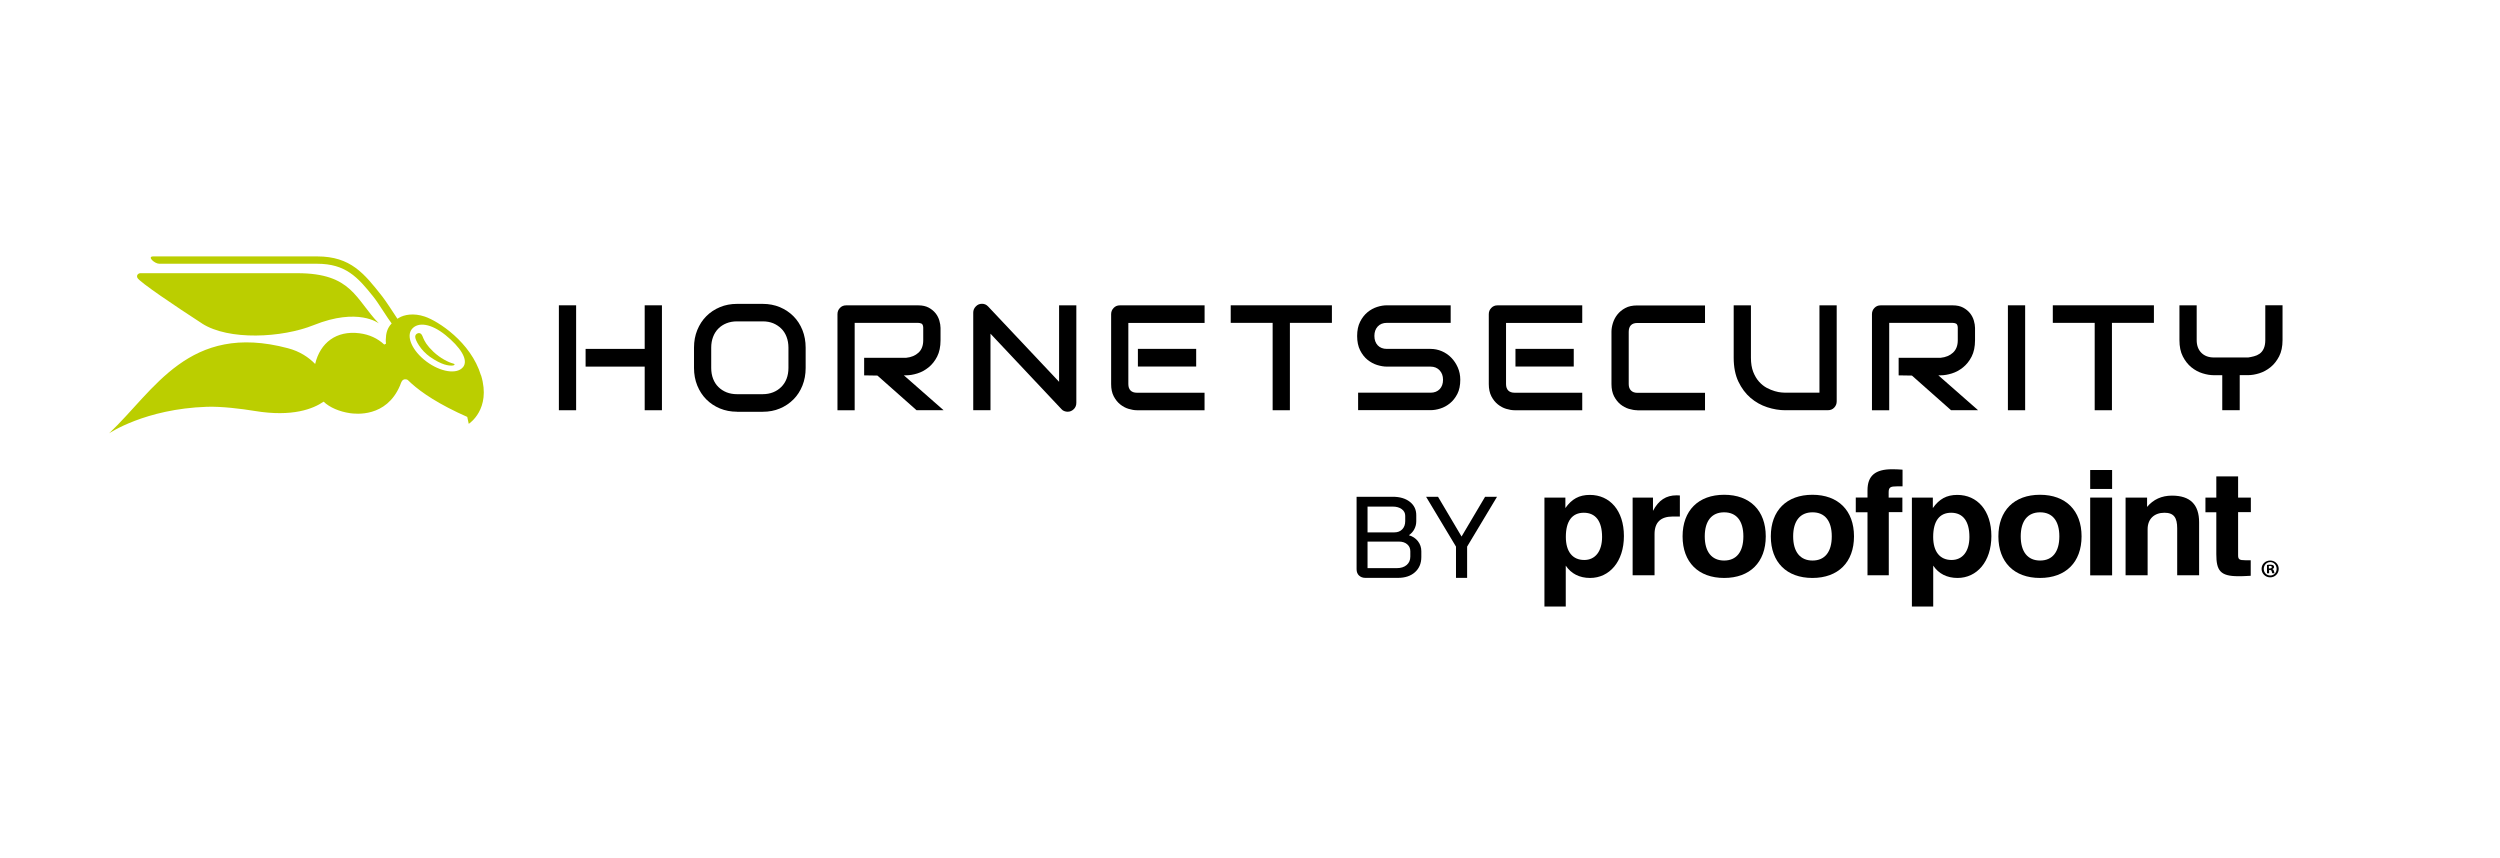 <?xml version="1.0" encoding="UTF-8"?>
<svg id="Ebene_1" data-name="Ebene 1" xmlns="http://www.w3.org/2000/svg" viewBox="0 0 588.5 202">
  <defs>
    <style>
      .cls-1 {
        fill: #bbce00;
      }
    </style>
  </defs>
  <g>
    <g>
      <path d="M173.5,96.92c-1.45,0-2.81-.26-4.03-.77-1.23-.51-2.31-1.23-3.21-2.14-.9-.9-1.61-2-2.12-3.25-.51-1.26-.77-2.65-.77-4.14v-4.8c0-1.5.26-2.88.77-4.13s1.22-2.35,2.12-3.25c.9-.91,1.98-1.63,3.21-2.14,1.23-.52,2.59-.77,4.03-.77h6.05c1.45,0,2.8.26,4.03.77,1.22.52,2.3,1.23,3.2,2.14.9.9,1.61,2,2.11,3.25.5,1.25.76,2.64.76,4.14v4.8c0,1.5-.26,2.89-.76,4.14s-1.21,2.35-2.11,3.25-1.97,1.63-3.2,2.14c-1.22.52-2.58.77-4.03.77h-6.05ZM173.49,75.65c-.9,0-1.73.15-2.46.44s-1.39.71-1.92,1.25c-.54.53-.96,1.2-1.25,1.96-.29.76-.44,1.61-.44,2.52v4.8c0,.93.15,1.79.44,2.54.29.76.71,1.41,1.25,1.94.54.53,1.18.95,1.92,1.25.74.29,1.56.44,2.46.44h6.03c.9,0,1.72-.15,2.46-.44s1.37-.71,1.92-1.25.97-1.19,1.26-1.94c.29-.76.44-1.61.44-2.54v-4.8c0-.91-.15-1.76-.44-2.52-.29-.77-.71-1.43-1.26-1.96-.54-.53-1.18-.95-1.9-1.25-.72-.29-1.54-.44-2.44-.44h-6.06,0Z"/>
      <path d="M215.76,96.57l-9.21-8.16-3.13-.05v-4.14h9.91c1.18-.12,2.15-.52,2.88-1.2.75-.69,1.12-1.67,1.12-2.92v-2.87c0-.22,0-.9-.47-1.08-.25-.1-.48-.14-.69-.14h-14.98v20.57h-4.05v-22.62c0-.59.19-1.07.59-1.48.39-.41.87-.6,1.46-.6h16.99c.95,0,1.76.18,2.42.53.67.36,1.21.81,1.63,1.33.41.52.71,1.1.89,1.72.18.63.28,1.21.28,1.73v2.91c0,1.51-.27,2.8-.8,3.84s-1.22,1.9-2.03,2.55c-.81.65-1.69,1.13-2.63,1.42-.94.29-1.82.44-2.62.44h-.56l9.35,8.21h-6.36,0Z"/>
      <path d="M251.31,96.92c-.25,0-.51-.05-.78-.15-.25-.09-.48-.24-.65-.45l-16.72-17.77v18.01h-4.06v-22.97c0-.56.2-1.05.61-1.46.4-.42.88-.62,1.45-.62s1.03.2,1.44.63l16.71,17.74v-18.01h4.06v22.96c0,.6-.2,1.09-.61,1.49s-.88.6-1.44.6"/>
      <path d="M267.62,96.57c-.61,0-1.27-.12-1.97-.33s-1.36-.57-1.96-1.05-1.11-1.12-1.52-1.9c-.41-.78-.61-1.75-.61-2.88v-16.44c0-.59.2-1.07.59-1.48.39-.41.87-.61,1.45-.61h19.96v4.14h-17.95v14.38c0,1.34.71,2.05,2.03,2.05h15.91v4.13h-15.95,0ZM267.86,82.13h13.72v4.16h-13.72v-4.16Z"/>
    </g>
    <polygon points="299.58 96.57 299.58 76 289.71 76 289.71 71.87 313.53 71.87 313.53 76 303.64 76 303.64 96.57 299.58 96.57"/>
    <g>
      <path d="M319.7,96.57v-4.13h17.06c.9,0,1.63-.29,2.15-.84.52-.55.78-1.29.78-2.21s-.27-1.64-.8-2.21c-.54-.58-1.25-.88-2.14-.88h-10.29c-.7,0-1.47-.13-2.28-.38s-1.57-.67-2.27-1.23c-.69-.56-1.28-1.31-1.74-2.23-.46-.91-.7-2.05-.7-3.37s.24-2.44.7-3.35c.46-.92,1.05-1.67,1.74-2.24.69-.57,1.46-.99,2.27-1.25.81-.26,1.58-.38,2.28-.38h15.03v4.13h-15.03c-.9,0-1.63.29-2.15.86-.52.57-.78,1.31-.78,2.22s.27,1.66.78,2.21c.52.55,1.25.84,2.15.84h10.29c.91,0,1.8.18,2.65.54.84.36,1.59.87,2.22,1.52.63.64,1.15,1.42,1.54,2.3s.59,1.86.59,2.89c0,1.33-.23,2.46-.69,3.35-.47.9-1.05,1.65-1.75,2.21-.69.56-1.45.98-2.26,1.23-.81.26-1.58.38-2.29.38h-17.07Z"/>
      <path d="M356.52,96.57c-.61,0-1.27-.12-1.97-.33s-1.36-.57-1.96-1.05-1.11-1.12-1.52-1.9c-.4-.78-.61-1.75-.61-2.88v-16.44c0-.59.19-1.07.59-1.48.39-.41.86-.61,1.45-.61h19.96v4.14h-17.94v14.38c0,1.34.71,2.05,2.03,2.05h15.91v4.13h-15.95ZM356.74,82.13h13.72v4.16h-13.72v-4.16h0Z"/>
      <path d="M385.42,96.57c-.62,0-1.29-.12-2-.33-.7-.22-1.36-.57-1.96-1.05-.59-.48-1.1-1.12-1.51-1.9-.4-.78-.61-1.75-.61-2.88v-12.33c0-.62.11-1.29.33-2.01.22-.71.56-1.39,1.04-2,.48-.61,1.1-1.14,1.87-1.55.76-.42,1.71-.62,2.84-.62h15.94v4.13h-15.94c-1.32,0-2.02.72-2.02,2.09v12.3c0,.64.18,1.15.54,1.51.36.36.86.54,1.48.54h15.94v4.13h-15.94,0Z"/>
      <path d="M420.26,96.57c-1.39,0-2.82-.24-4.26-.71-1.44-.47-2.76-1.21-3.92-2.2-1.16-.99-2.12-2.28-2.86-3.82-.73-1.54-1.11-3.43-1.11-5.62v-12.35h4.06v12.35c0,1.29.18,2.41.54,3.33.36.91.82,1.69,1.38,2.31s1.17,1.1,1.82,1.45c.65.33,1.27.6,1.88.77.6.17,1.13.28,1.57.31.44.03.73.05.88.05h8.06v-20.57h4.06v22.61c0,.59-.2,1.07-.59,1.48-.39.41-.87.6-1.46.6h-10.08.01Z"/>
      <path d="M459.28,96.57l-9.21-8.16-3.13-.05v-4.14h9.91c1.18-.12,2.15-.52,2.88-1.2.75-.69,1.13-1.67,1.13-2.92v-2.87c0-.22,0-.9-.47-1.08-.24-.1-.48-.14-.69-.14h-14.98v20.57h-4.06v-22.62c0-.59.19-1.07.59-1.48.39-.41.87-.6,1.46-.6h16.99c.95,0,1.77.18,2.42.53.67.36,1.21.81,1.63,1.33.41.52.71,1.1.89,1.72.18.63.28,1.21.28,1.73v2.91c0,1.51-.27,2.8-.8,3.84s-1.22,1.9-2.03,2.55c-.81.65-1.69,1.13-2.63,1.42-.94.29-1.82.44-2.62.44h-.56l9.35,8.21h-6.36Z"/>
    </g>
    <rect x="472.66" y="71.87" width="4.06" height="24.7"/>
    <polygon points="493.09 96.57 493.09 76 483.23 76 483.23 71.87 507.03 71.87 507.03 76 497.15 76 497.15 96.57 493.09 96.57"/>
    <path d="M523.12,96.57v-8.25h-2.01c-.79,0-1.67-.14-2.63-.44-.95-.29-1.83-.77-2.63-1.42-.8-.65-1.48-1.51-2.01-2.55-.54-1.04-.8-2.33-.8-3.84v-8.2h4.06v8.2c0,1.25.37,2.25,1.1,2.98.73.73,1.72,1.1,2.95,1.1h8.08c.46-.07.9-.16,1.36-.28.47-.12.91-.31,1.31-.59.41-.29.74-.69.98-1.22.24-.52.37-1.19.37-2v-8.2h4.06v8.2c0,1.51-.27,2.8-.81,3.84s-1.22,1.9-2.03,2.55-1.69,1.13-2.62,1.42c-.94.29-1.82.44-2.63.44h-1.99v8.25h-4.1Z"/>
    <rect x="131.56" y="71.87" width="4.06" height="24.7"/>
    <polygon points="151.76 96.57 151.76 86.3 137.85 86.3 137.85 82.13 151.76 82.13 151.76 71.87 155.82 71.87 155.82 96.57 151.76 96.57"/>
    <g>
      <path class="cls-1" d="M106.7,85.58c-1.12-.27-3.09-1.27-4.7-2.8-2.99-2.83-2.15-4.06-3.25-4.36-.31-.09-.98.17-1.01.82-.04.8,1.31,3.25,3.48,4.76,2.77,1.93,4.4,2.13,5.33,2.05.43-.04.7-.33.15-.46"/>
      <path class="cls-1" d="M113.22,88.36c-2.39-7.86-10.12-12.8-13.23-13.84-2.67-.9-4.88-.42-6.07.29-.13.07-.26.16-.37.23-.78-1.22-2.87-4.38-3.52-5.2-4.33-5.5-7.46-9.46-15.34-9.48h-38.62c-1.52,0,.29,1.72,1.43,1.73h37.19c6.64.01,9.49,3.09,13.26,7.84,1.02,1.25,3.47,5.27,4.25,6.21-1.05,1.1-1.35,2.29-1.39,3.88,0,.29.01.58.06.88l-.42.21c-1.55-1.45-3.52-2.37-5.84-2.66-5.45-.69-9.25,2.25-10.42,7.23-1.52-1.56-3.6-2.97-6.43-3.71-23.36-6.2-31.44,10.04-42.08,20.04,0,0,8.44-5.76,23.01-6.25,3.42-.12,8.24.48,11.27.98,8.91,1.48,13.82-.53,16.22-2.19,1.41,1.38,3.79,2.36,6.19,2.71,1.3.19,8.54,1.09,11.78-6.47.14-.33.33-1.09.73-1.35.49-.33,1.01-.07,1.12.02,2.07,2.05,5.54,4.68,11.68,7.62.95.45,2.31,1.06,2.31,1.06l.35,1.63s5.35-3.38,2.91-11.4M108.97,86.45c-1.43,1.73-5.28,1.13-8.59-1.35-3.32-2.48-4.85-5.91-3.42-7.64,1.43-1.73,4.5-1.33,7.9,1.41,3.44,2.79,5.55,5.85,4.12,7.59"/>
      <path class="cls-1" d="M47.52,76.13c6.3,4.08,18.87,3.4,26.3.41,10.54-4.24,15.36-.41,15.36-.41-5.52-5.67-6.28-11.82-19.18-11.82h-36.96c-.45,0-1.01.46-.69,1.1.48.97,8.95,6.68,15.17,10.71"/>
    </g>
  </g>
  <g>
    <g>
      <path d="M529.82,135.54v-3.66h-1.27c-1.4,0-1.7-.2-1.7-1.17v-10.15h3v-3.43h-3v-4.99h-5.13v4.99h-2.56v3.46h2.56v9.86c0,3.83.9,5.19,5.16,5.19.53.03,1.53-.03,2.93-.1"/>
      <path d="M500.39,135.41h5.16v-10.85c0-2.4,1.56-3.86,3.96-3.86,2.23,0,3,1.17,3,3.66v11.05h5.16v-12.45c0-4.2-2.1-6.29-6.39-6.29-2.43,0-4.39.9-5.86,2.66v-2.2h-5.06v18.28h.03Z"/>
      <rect x="492.03" y="110.64" width="5.16" height="4.46"/>
      <rect x="492.03" y="117.13" width="5.16" height="18.31"/>
      <path d="M475.68,126.26c0-3.66,1.66-5.66,4.56-5.66s4.53,2,4.53,5.66-1.63,5.69-4.53,5.69-4.56-2.03-4.56-5.69M470.42,126.26c0,6.09,3.73,9.79,9.79,9.79s9.79-3.7,9.79-9.79-3.73-9.79-9.79-9.79-9.79,3.7-9.79,9.79"/>
      <path d="M463.6,126.39c0,3.43-1.63,5.43-4.2,5.43-2.73,0-4.33-1.93-4.33-5.43,0-3.76,1.5-5.69,4.23-5.69,2.76,0,4.3,1.96,4.3,5.69M450.05,142.77h5.03v-9.62c1.27,1.9,3.23,2.9,5.73,2.9,4.53,0,7.96-3.83,7.96-9.86s-3.33-9.69-8.02-9.69c-2.53,0-4.26.97-5.76,3.1v-2.46h-4.93v25.64h0Z"/>
      <path d="M439.56,135.41h5.06v-14.85h3.2v-3.43h-3.23v-1.27c0-1.17.47-1.37,1.9-1.37h1.37v-3.93c-.9-.07-1.7-.1-2.46-.1-3.96,0-5.79,1.53-5.79,4.96v1.7h-2.76v3.46h2.76v14.82h-.03Z"/>
      <path d="M422.11,126.26c0-3.66,1.66-5.66,4.56-5.66s4.53,2,4.53,5.66-1.63,5.69-4.53,5.69-4.56-2.03-4.56-5.69M416.85,126.26c0,6.09,3.73,9.79,9.79,9.79s9.79-3.7,9.79-9.79-3.73-9.79-9.79-9.79-9.79,3.7-9.79,9.79"/>
      <path d="M401.3,126.26c0-3.66,1.66-5.66,4.56-5.66s4.53,2,4.53,5.66-1.63,5.69-4.53,5.69-4.56-2.03-4.56-5.69M396.08,126.26c0,6.09,3.73,9.79,9.79,9.79s9.79-3.7,9.79-9.79-3.73-9.79-9.79-9.79-9.79,3.7-9.79,9.79"/>
      <path d="M384.32,135.41h5.16v-9.69c0-2.76,1.46-4.13,4.26-4.13h1.7v-4.96c-.27-.03-.5-.03-.77-.03-2.46,0-4.23,1.13-5.56,3.66v-3.13h-4.79v18.28Z"/>
      <path d="M377.13,126.39c0,3.43-1.63,5.43-4.2,5.43-2.73,0-4.33-1.93-4.33-5.43,0-3.76,1.5-5.69,4.23-5.69,2.76,0,4.3,1.96,4.3,5.69M363.55,142.77h5.03v-9.62c1.27,1.9,3.23,2.9,5.73,2.9,4.53,0,7.96-3.83,7.96-9.86s-3.33-9.69-8.02-9.69c-2.53,0-4.26.97-5.76,3.1v-2.46h-4.93v25.64Z"/>
      <path d="M536.41,133.91c0,1.1-.87,2-2,2s-2.03-.87-2.03-2,.9-1.96,2.03-1.96,2,.87,2,1.96ZM532.89,133.91c0,.87.63,1.56,1.53,1.56s1.5-.7,1.5-1.56-.63-1.6-1.5-1.6-1.53.73-1.53,1.6ZM534.08,134.95h-.43v-1.96c.17-.03.43-.07.77-.07.37,0,.53.07.7.13.1.1.2.23.2.43s-.17.4-.4.47v.03c.2.07.3.2.37.47.07.3.1.43.13.5h-.5c-.07-.07-.1-.27-.17-.47-.03-.2-.17-.3-.4-.3h-.2v.77h-.07ZM534.12,133.81h.2c.27,0,.47-.1.47-.3,0-.17-.13-.3-.43-.3-.13,0-.2,0-.27.03v.57h.03Z"/>
    </g>
    <g>
      <path d="M319.91,135.48c-.38-.37-.57-.87-.57-1.49v-17.05h8.54c1.65,0,2.99.4,4,1.19,1.01.79,1.51,1.84,1.51,3.15v1.42c0,.65-.15,1.27-.45,1.85-.3.58-.72,1.05-1.27,1.42v.03c.87.25,1.58.72,2.11,1.4s.8,1.47.8,2.36v1.36c0,1.49-.5,2.68-1.49,3.57-.99.89-2.33,1.34-4.02,1.34h-7.66c-.62,0-1.12-.19-1.5-.56ZM328.25,125.32c.76,0,1.38-.24,1.84-.72.46-.48.7-1.12.7-1.92v-1.25c0-.65-.27-1.18-.82-1.58-.55-.4-1.25-.6-2.13-.6h-5.92v6.08h6.33ZM328.8,133.74c.98,0,1.76-.25,2.33-.74.57-.49.86-1.15.86-1.96v-1.28c0-.67-.25-1.22-.74-1.64-.49-.42-1.14-.63-1.94-.63h-7.39v6.25h6.87Z"/>
      <path d="M342.74,128.67l-7.04-11.73h2.81l5.54,9.36,5.54-9.36h2.81l-7.04,11.73v7.36h-2.62v-7.36Z"/>
    </g>
  </g>
</svg>